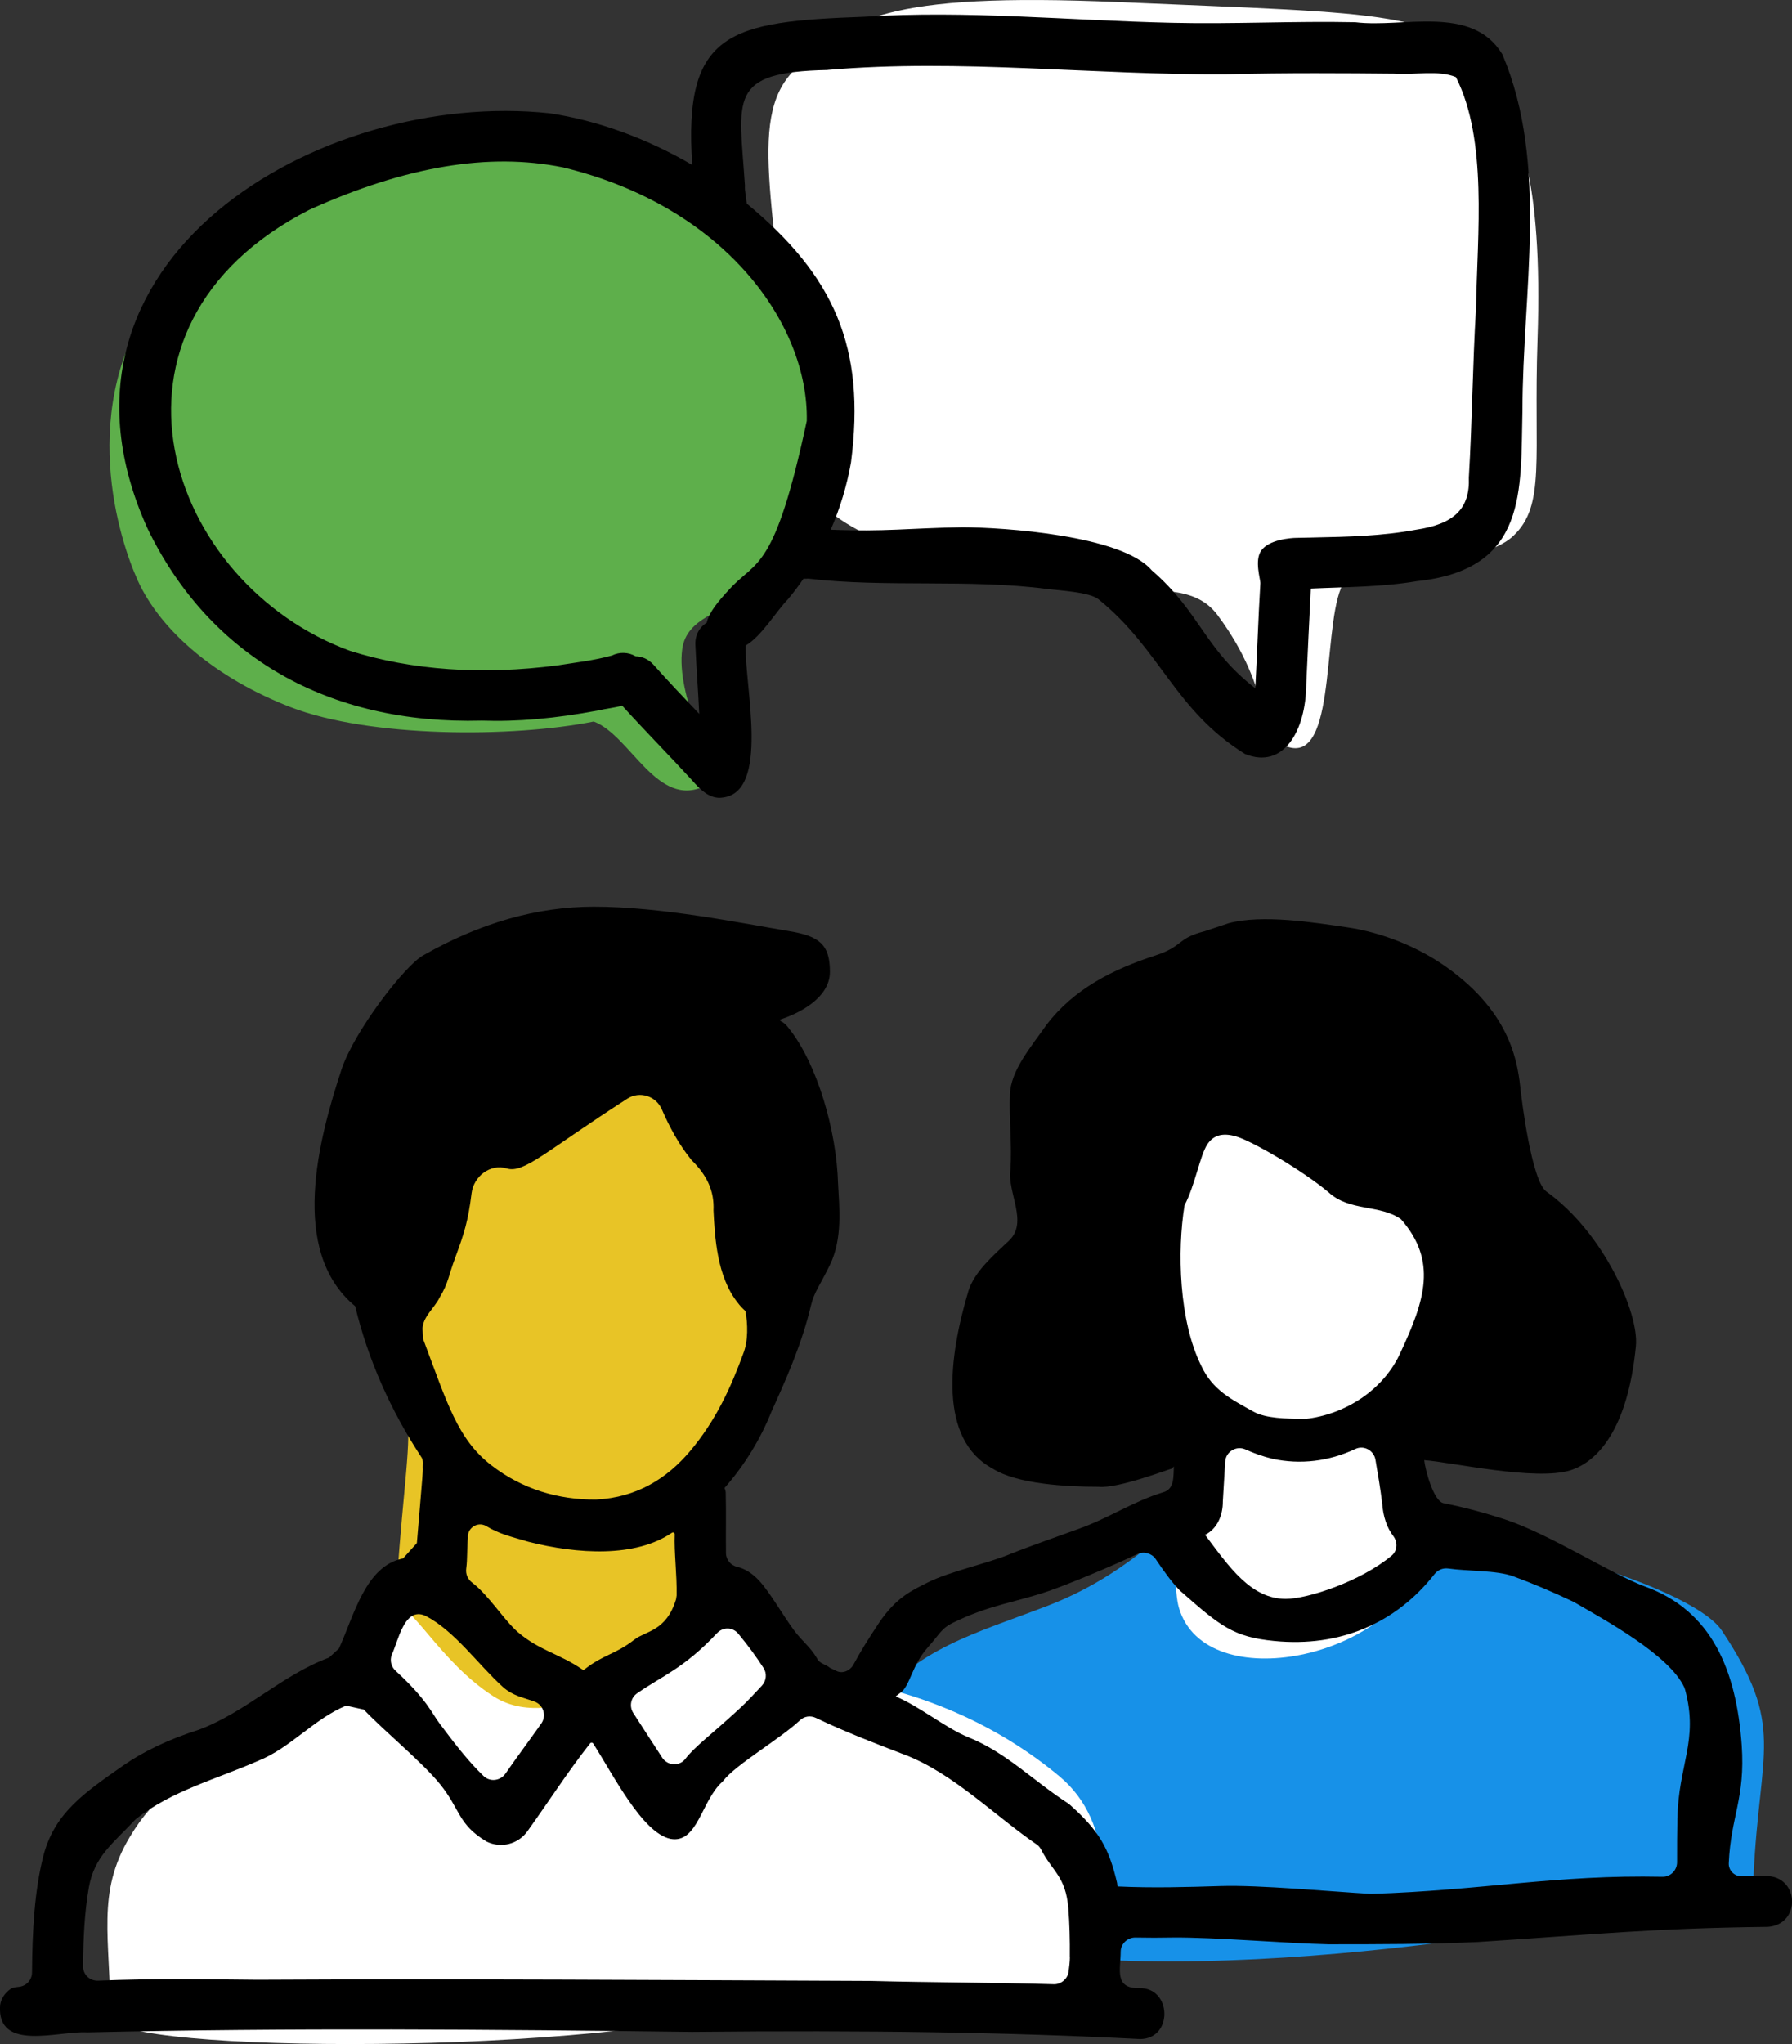 <?xml version="1.0" encoding="UTF-8"?> <svg xmlns="http://www.w3.org/2000/svg" id="Layer_2" data-name="Layer 2" viewBox="0 0 220.14 251.06"><rect x="0" y="0" width="220.14" height="251.06" fill="#333333" stroke="none"/><defs><style> .cls-1 { fill: #1791e8; } .cls-2 { fill: #fff; } .cls-3 { fill: #5eaf4b; } .cls-4 { fill: #e8c426; } </style></defs><g id="Vector"><g id="_14" data-name="14"><path class="cls-2" d="M97.18,51.98c-1.3-25.33-5.78-37.28.43-43.4C103.91,2.37,108.67-.99,137.48.26c33.48,1.45,39.76.99,45.47,9.35,3.52,5.16,6.62,12.05,5.93,32.11-.5,14.55,1.05,20.35-3,24.12-4.71,4.38-18.13,1.84-20.66,5.47-2.9,4.17-.84,21.68-6.61,20.53-4.44-.89-1.89-6.71-9.05-16.31-2.96-3.96-8.33-2.67-13.07-3.26-22.96-2.87-32.18-5.8-37.47-12.33-1.34-1.66-1.59-3.41-1.83-7.96Z"></path><path class="cls-4" d="M84.66,136.45c-8.33-13.44-19.59-1.77-20.07-1.39-9.06,7.08-17.17,27.58-14.66,38.45.72,3.14-.44,9.6-1.12,20.16.79,8.49.18,3.6-.42,6-2.5,9.98,17.6,22.3,21.1,22.02,5.26-.42,16.02-21.55,17.21-26.9.93-4.17.89-7.47-.7-12.03,4.12-2.61,6.82-9.09,7.95-14.6,2-9.76-5.01-24.84-9.28-31.72Z"></path><path class="cls-3" d="M16.92,71.29c-2.15-4.72-7.73-21.31,2.44-35.26,7.99-10.96,20.1-12.82,26.3-14.8,19.39-6.21,45.43,1.78,51.97,18.09,4.11,10.25,4.18,26.1-5.71,33.51-3.26,2.44-7.58,3.04-8.11,6.89-.79,5.76,3.95,13.92,3.13,14.9-.74,1.74,1.56.96-.28,1.88-5.92,2.96-9.18-6.17-13.72-7.88-10,2-27.56,2-37.28-1.78-9.09-3.53-15.9-9.3-18.74-15.54Z"></path><path class="cls-1" d="M104.58,229.92c-5.86-7.97-2.12-13.81,2.51-20.17,5.28-7.25,12.75-9.12,21.52-12.49,9.78-3.75,14.27-9.55,15.35-9.1,3.71,1.56,2.07,5.39,6.53,7.89,3.91,2.19,9.81,3.06,13.99,1.2,4.44-1.98,3.37-5.44,6.82-7.19,7.79-3.95,36.39,4.45,40.21,10.2,7.89,11.84,4.63,14.5,3.91,30.1-.17,3.61-10.07.86-11.21,2.55-3.41,5.07-4.92.63-9.59,2.7-2.53,1.12-59.9,10.95-81.79.6-2.63-1.24-5.88-3.07-8.25-6.29Z"></path><path class="cls-2" d="M178.5,162.6c1.93-8.14-2.54-19.6-6.66-25.33-8.04-11.2-17.83-4.92-18.31-4.61-8.74,5.9-14.4,23.18-11.98,32.24.9,3.37,3.01,5.93,5.79,7.7-2.53,5.1-3.65,21.03-2.51,24.89,3.29,11.12,26.64,6.13,29.75-5.67,1.12-4.25-.44-15.75-2.63-20.05,3.19-2.17,5.62-5.23,6.55-9.17Z"></path><path class="cls-2" d="M13.57,247.9c0-9.9-1.78-15.36,2.38-22.29,3-5,6.59-7.92,20.43-15.06,6.7-3.46,8.03-3.81,8.79-5.13,1.85-3.22,1.04-7.28,3.1-8.17,2.07-.89,5.58,6.75,12.36,11.1,4.22,2.71,9.21.75,10.21.64,4.97-.55,16.65-11.27,19.6-11.21,3.22.07.55.34,6.51,3.82,3.38,1.97-.89,3.82,2.38,4.13,14,1.32,24.21,6.91,30.86,12.48,6.74,5.64,6.38,15.96,2.55,24.89-2.62,6.12-33.52,1.69-37.31,2.82-22.86,6.79-80.96,6.2-81.86,1.97Z"></path><path d="M186.83,134.19c-.34-3.48-1.07-9.63-9.07-15.36-4.48-3.21-9.33-4.5-12.03-4.9-4.5-.67-10.65-1.63-14.77-.55l-3,1c-3.45.88-2.53,1.83-6.05,2.98-5.14,1.67-9.98,4.08-13.36,8.52-1.86,2.66-4.39,5.57-4.49,8.56-.11,3.06.27,6.2.07,9.22-.41,2.83,2.23,6.45-.18,8.72-1.83,1.73-4.28,3.82-5,6.23-2.4,8.07-3.71,18.15,3,21.77,2.97,1.89,9,2.23,13,2.23,2.36.26,8.72-2.2,9-2.23.07-.08.16-.17.26-.27-.08,1.18.11,2.76-1.3,3.17-3.72,1.13-6.65,3.15-10.33,4.47-1.85.67-6.67,2.37-8.48,3.12-2.85,1.18-7.44,2.13-10.15,3.5-1.83.94-3.83,1.75-6,5q-2,3-3.05,4.98c-.39.79-1.33,1.29-2.17.87-.26-.12-.51-.24-.77-.37-.52-.45-1.27-.49-1.59-1.16-.83-1.43-1.8-2.07-2.82-3.44-1.43-1.94-2.95-4.66-4.29-6.11-.85-.91-1.74-1.47-2.68-1.69-.8-.18-1.39-.87-1.4-1.69-.03-2.49.03-4.97-.03-7.46l-.02-.17c-.03-.13-.07-.25-.12-.38,2.44-2.77,4.43-6.02,5.77-9.4,1.72-3.8,3.71-8.2,4.85-13.04.37-1.58,1.1-2.45,2.32-4.95,1.58-3.25,1.15-7.05,1-10-.18-6.45-2.54-14.63-5.99-18.99-.32-.45-.67-.78-1.04-.95-.06-.06-.12-.11-.18-.17,2.05-.64,6.21-2.52,6.21-5.89s-1.31-4.39-5-5c-6-1-15.73-3-24-3-7,0-14,2-21,6-2.27,1.29-8.46,9.33-10,14-2.78,8.46-6.52,22.29,1.68,29.07,1.57,6.55,4.38,12.82,8.08,18.46.37.46.18,1.05.23,1.58.03.36-.49,6-.73,9.05-.63.7-1.07,1.18-1.7,1.89-4.6.9-6,6.95-7.87,11.06-.42.39-.79.73-1.22,1.12-5.75,2.12-10.24,6.71-15.97,8.85-3.79,1.21-6.85,2.69-9.32,4.41-4.95,3.46-8.53,5.93-9.85,11.27-1.04,4.2-1.31,8.93-1.35,14.14,0,.9-.67,1.65-1.57,1.76-.36.05-.75.05-1.06.27-.68.46-1.17,1.17-1.29,1.99-.43,5.82,7.22,3.11,10.73,3.34,24.57-.58,50.18-.36,74.28-.06,21.56-.22,39.04.05,55.07.88,4.07-.07,3.83-6.36-.12-6.25-3.15.06-2.3-2.32-2.3-4.5.02-.97.85-1.74,1.82-1.72,1.53.03,3.06.03,4.6,0,5.06-.05,14.15.73,19.1.83,6.01,0,12.21,0,18.34-.28,14.29-.92,21.46-1.7,35.65-1.86,4.1-.3,3.89-6.23-.24-6.25-1.8.04-2.1.04-3.02.04-.88,0-1.59-.74-1.55-1.61.26-5.8,2.04-7.93,1.59-14.5-.66-9.22-3.69-16.53-11.9-19.49-4.1-1.51-11.68-6.44-17.23-8.25-2.43-.79-4.93-1.47-7.47-1.97-1.27-.2-2.3-4.22-2.4-5.29,3.2.21,13.73,2.61,18,1.23,3.28-1.06,7-5,8-15.23.4-4.1-4-14-11-19-1.82-1.3-3.06-11.49-3.12-12.19ZM145.52,148.02c1.26-2.35,1.89-6.11,2.81-7.49.62-.92,1.65-1.54,3.62-.92,2.09.66,8.14,4.21,11.25,6.82,2.58,2.4,6.35,1.48,8.91,3.32,4.48,5.13,2.94,9.92-.03,16.3-2.08,4.69-6.87,7.7-11.75,8.23h-.29c-2.02-.05-4.53-.04-6.09-.92-2.7-1.51-4.98-2.61-6.38-5.61-2.75-5.52-2.97-14.14-2.05-19.74ZM170.95,191.07c-3.79,3.16-10.3,5.31-13,5.31-4.3,0-7-4-9.91-7.87,1.48-.72,2.19-2.39,2.18-4.1.1-1.63.19-3.26.29-4.88.07-1.25,1.38-2.02,2.51-1.5,1.05.48,2.15.86,3.29,1.14,3.46.74,6.93.32,10.2-1.21,1.05-.49,2.27.19,2.46,1.33.3,1.78.61,3.55.82,5.32.12,1.65.59,3.04,1.37,4.05.57.75.52,1.81-.21,2.41ZM90.7,200.66c1.29,1.55,2.29,2.96,3.09,4.19.45.68.36,1.58-.19,2.18-.91.98-1.82,1.97-2.81,2.88-3.42,3.16-5.43,4.59-6.59,6.11-.73.96-2.19.87-2.85-.14-1.19-1.82-2.37-3.66-3.55-5.48-.52-.8-.33-1.88.46-2.42,3.14-2.18,5.76-3.07,9.81-7.38.75-.79,1.93-.78,2.63.06ZM57.48,188.9c-.12-1.24,1.22-2.09,2.28-1.45,1.58.96,2.98,1.27,5.19,1.92,6,1.52,13.12,1.95,17.6-1.12.15-.09.34.01.34.19-.09,2.26.28,4.88.23,7.52l-.07.46c-1.19,3.95-3.72,3.88-5.1,4.95-2.37,1.85-3.78,1.81-6.15,3.67-.08.06-.19.07-.27,0-2.81-1.93-5.26-2.31-7.89-4.56-1.75-1.51-3.58-4.54-5.66-6.12-.52-.4-.79-1.03-.71-1.68.17-1.22.08-2.63.21-3.79ZM51.9,163.26c.01-1.51,1.47-2.6,2.09-3.87,1.13-1.87,1.05-2.57,1.96-5,1.07-2.89,1.56-4.43,1.98-7.83.26-2.09,2.3-3.66,4.32-3.05,2.14.64,4.78-2.12,14.82-8.57,1.52-.97,3.53-.33,4.24,1.33.93,2.15,2.07,4.27,3.64,6.21,1.95,1.91,2.81,3.85,2.7,6.19.16,3.23.41,8.1,2.96,11.31.28.38.61.73.96,1.04.3,1.53.36,3.69-.27,5.25-1.47,4.02-3.33,8.19-6.57,12.01-2.78,3.27-6.46,5.65-11.52,5.9-4.58.03-9.02-1.24-12.87-4.23-4.12-3.2-5.38-7.54-8.38-15.54,0-.02-.02-.6-.05-1.12ZM48.12,203.24c.8-1.61,1.53-5.98,4.15-4.78,3.58,1.84,6.47,5.99,9.49,8.72,1.26,1.13,2.55,1.31,3.9,1.81,1.1.4,1.51,1.73.84,2.69-1.47,2.09-2.94,4.04-4.4,6.15-.62.9-1.9,1.07-2.69.31-2-1.92-3.71-4.2-5.38-6.42-1.06-1.41-1.52-2.9-5.45-6.53-.53-.49-.71-1.26-.46-1.94ZM131.43,240.41c0,.52-.08,1.14-.16,1.75-.11.88-.93,1.58-1.81,1.55-7.56-.22-14.97-.21-22.52-.41-25.01-.1-50.35-.27-75.32-.14-6.46-.06-13.03-.17-19.57.11-1.03.04-1.86-.75-1.85-1.78.03-3.22.16-6.54.72-9.7.68-3.8,2.99-5.41,5.62-8.22l.19-.18c4.36-3.45,9.97-4.91,15.01-7.13,3.95-1.58,6.87-5.17,10.78-6.77l2.17.48c2.65,2.78,7.2,6.48,9.38,9.18,2.48,3.07,2.18,4.93,5.7,7.03,1.77.88,3.9.33,5.04-1.29,2.55-3.55,4.99-7.36,7.68-10.76.09-.13.28-.13.37,0,2.53,3.95,6.04,10.98,9.5,11.72,3.35.63,3.8-4.72,6.37-7l.13-.14c1.52-1.98,6.97-5.13,9.42-7.43.53-.5,1.3-.6,1.96-.28,3.54,1.7,7.3,3.14,10.95,4.54,5.88,2.25,11,7.46,16.19,11.02.22.15.38.35.5.58,1.38,2.71,3.04,3.3,3.36,7.25.15,1.86.2,3.86.18,6.01ZM206.06,223.31c-.03,1.78-.05,3.6-.04,5.41,0,.99-.78,1.79-1.77,1.79-13.11-.27-22.1,1.67-35.76,2.1h-.12c-4.89-.28-13.63-1.11-18.41-.96-4.21.13-8.41.25-12.68.05-.01-.13-.03-.27-.05-.43-1.02-4.34-2.22-6.42-5.86-9.66l-.09-.07c-4.37-2.82-7.61-6.26-12.33-8.17-2.83-1.15-6.09-3.87-8.93-5.01.21-.16.41-.31.6-.46,1.16-.79,1.4-3.37,3.33-5.53,1.56-1.76,1.67-2.31,3-3,4.65-2.3,7.84-2.55,12-4,2.24-.78,7.49-2.94,10.79-4.51.76-.36,1.75-.08,2.22.61.89,1.33,1.93,2.8,2.94,3.84l.12.11c4.89,4.31,6.49,5.64,11.53,6.13,8.08.79,14.95-2.19,19.68-8.22.41-.52,1.05-.78,1.71-.68,2.36.34,5.91.2,7.95.95,2.42.89,4.88,1.93,7.41,3.14l.11.06c3.62,2.11,11.64,6.44,13.49,10.43l.11.31c1.69,6.25-.84,9.24-.94,15.77Z"></path><path d="M96.88,73.5c.6-.72,1.2-1.51,1.83-2.43.2.02.39.02.59,0,9.47,1.12,19.8.02,29.34,1.27,1.43.19,5.19.36,6.31,1.27,7.63,6.17,9.35,13.63,18,19,4.74,1.91,7.47-2.83,7.52-8.58.18-3.79.36-7.95.56-11.72l.02-.02c4.32-.2,8.71-.18,13.02-.91,13.66-1.44,12.71-11.14,12.96-21.04,0-14.31,3.26-30.11-2.44-43.6l-.05-.1c-3.73-6.12-12.17-3.18-18.05-3.91-7.58-.16-14.96.25-22.53.07-12.64-.28-25.09-1.55-37.82-.74-16.44.59-22.23,1.78-21.1,18.2-5.54-3.25-11.71-5.49-17.55-6.35C39.41,10.9,3.19,32.02,18.14,64.95c7.63,15.71,22.21,24.06,41.06,23.56,4.3.15,8.97-.25,14.29-1.25.96-.23,1.97-.32,2.94-.59,2.85,3.15,5.78,6.1,8.63,9.21.86.98,2.1,2.32,3.69,2.08,5.86-.64,2.73-13.65,2.85-18.67,2.01-1.2,3.65-4.1,5.28-5.78ZM101.68,8.59c16.3-1.4,32.71.66,49.05.53,7.35-.18,14.55-.13,20.57-.07,2.43.19,5.39-.48,7.55.42,3.91,7.69,2.64,19.22,2.47,28.43-.42,7.01-.46,13.72-.88,20.76.15,3.81-1.8,5.72-6.53,6.41-4.16.77-8.29.86-12.67.95l-1.91.04c-.86,0-3.47.24-4.39,1.56-.87,1.23-.08,3.53-.11,4.04-.26,4.29-.39,8.59-.62,12.88-6.29-4.86-6.74-9.32-12.73-14.5-3.67-4.31-18.26-5.26-23.24-5.28-6.72.11-9.4.57-16.19.3,1.15-2.64,1.99-5.42,2.49-8.26,1.84-14.18-2.08-22.9-12.8-31.79-.07-.73-.27-1.54-.23-2.24-.69-10.67-2.25-13.92,10.16-14.17ZM89.74,72.23c-1.55,1.66-2.64,2.98-2.92,4.25-.97.6-1.48,1.64-1.39,2.84.12,2.8.34,5.55.47,8.36-1.89-1.99-3.8-3.99-5.65-6.07-.6-.64-1.35-.99-2.16-1-.89-.52-1.98-.56-2.91-.1-2.16.6-4.46.86-6.66,1.21-9.31,1.21-17.89.61-25.49-1.77-22.65-8.26-33.21-39.76-5.02-54.19,11.84-5.34,22.03-7.05,31.13-5.21,19.98,4.82,30.2,19.34,29.97,31.14-3.94,18.42-6.14,17.07-9.37,20.54Z"></path></g></g></svg> 